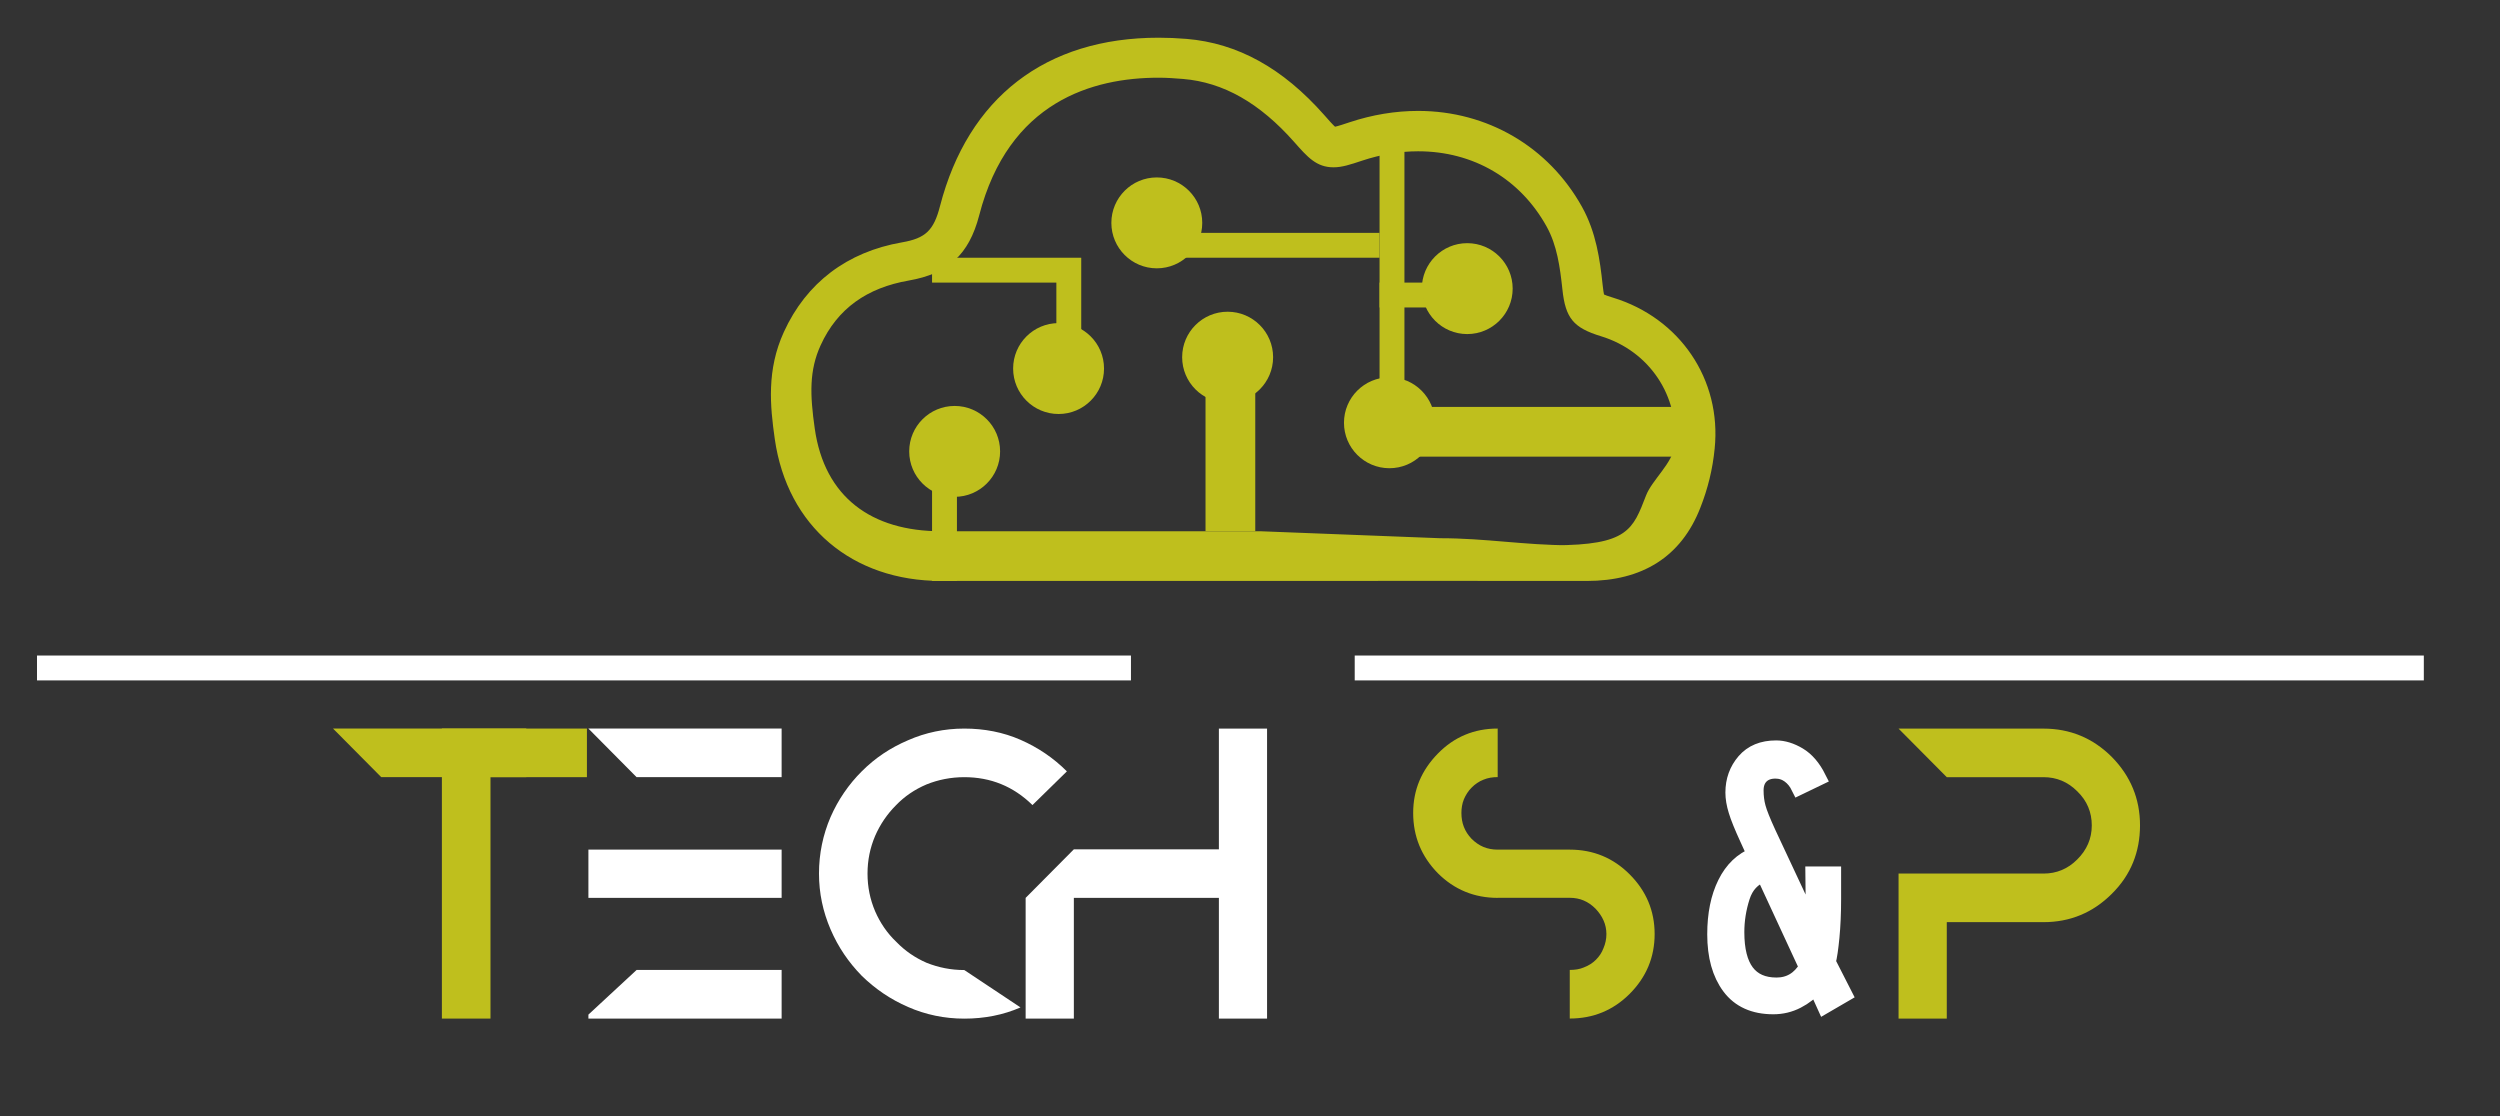 <?xml version="1.0" encoding="utf-8"?>
<!-- Generator: Adobe Illustrator 16.0.0, SVG Export Plug-In . SVG Version: 6.00 Build 0)  -->
<!DOCTYPE svg PUBLIC "-//W3C//DTD SVG 1.1//EN" "http://www.w3.org/Graphics/SVG/1.1/DTD/svg11.dtd">
<svg version="1.1" id="Capa_1" xmlns="http://www.w3.org/2000/svg" xmlns:xlink="http://www.w3.org/1999/xlink" x="0px" y="0px"
	 width="159.584px" height="71.257px" viewBox="0 0 159.584 71.257" enable-background="new 0 0 159.584 71.257"
	 xml:space="preserve">
<rect x="0" y="0" width="159.584" height="71.257" fill="#333333" stroke="none"/>
<g>
	<g>
		<path fill="#FFFFFF" stroke="#FFFFFF" stroke-miterlimit="10" d="M115.908,62.944c-0.32,0.383-0.716,0.692-1.188,0.935
			c-0.471,0.244-0.98,0.366-1.524,0.366c-1.235,0-2.161-0.42-2.784-1.254c-0.624-0.836-0.933-1.953-0.933-3.351
			c0-1.278,0.219-2.358,0.659-3.249c0.44-0.892,1.072-1.492,1.891-1.813l-0.477-1.048c-0.351-0.761-0.59-1.352-0.719-1.777
			c-0.132-0.427-0.195-0.812-0.195-1.162c0-0.775,0.242-1.44,0.719-1.995c0.48-0.555,1.149-0.832,2.019-0.832
			c0.471,0,0.953,0.15,1.447,0.444c0.495,0.297,0.907,0.779,1.243,1.447l-1.23,0.593c-0.156-0.318-0.36-0.573-0.618-0.762
			c-0.257-0.189-0.554-0.285-0.889-0.285c-0.378,0-0.685,0.109-0.912,0.328c-0.225,0.223-0.341,0.529-0.341,0.925
			c0,0.38,0.043,0.74,0.137,1.082c0.091,0.344,0.31,0.893,0.66,1.653l2.167,4.628c0.363,0.821,0.599,1.384,0.704,1.687
			c0.019-0.303,0.024-0.746,0.024-1.323l-0.024-2.37h1.281v1.573c0,0.911-0.038,1.725-0.106,2.439
			c-0.069,0.715-0.146,1.246-0.237,1.595l1.047,2.052l-1.253,0.729L115.908,62.944z M115.337,61.737l-2.755-5.95
			c-0.688,0.243-1.147,0.734-1.38,1.471c-0.236,0.737-0.355,1.484-0.355,2.246c0,2.265,0.852,3.396,2.554,3.396
			C114.233,62.9,114.879,62.512,115.337,61.737z"/>
	</g>
	<g>
		<g>
			<polygon fill="#BFBF1D" points="33.594,46.507 33.594,49.609 24.337,49.609 21.259,46.507 			"/>
			<path fill="#BFBF1D" d="M37.465,46.507v3.102H31.31V65.02h-3.103V49.609v-3.102H37.465z"/>
			<path fill="#FFFFFF" d="M49.894,46.507v3.102h-9.258l-3.076-3.102H49.894z M40.636,54.235h9.258v3.079h-9.258H37.56v-3.079
				H40.636z M40.636,61.916h9.258v3.104H37.56v-0.254L40.636,61.916z"/>
			<path fill="#FFFFFF" d="M55.008,62.288c-0.834-0.854-1.504-1.83-1.99-2.962c-0.487-1.134-0.739-2.314-0.739-3.563
				c0-1.273,0.254-2.477,0.739-3.609c0.486-1.108,1.157-2.083,1.99-2.915c0.855-0.857,1.827-1.505,2.962-1.989
				c1.111-0.488,2.313-0.742,3.585-0.742c1.272,0,2.477,0.231,3.587,0.717c1.109,0.486,2.107,1.157,2.961,2.015l-2.197,2.151
				c-1.225-1.204-2.684-1.781-4.351-1.781c-0.856,0-1.665,0.163-2.406,0.461c-0.763,0.324-1.412,0.764-1.966,1.343
				c-0.556,0.558-0.996,1.203-1.32,1.944c-0.324,0.766-0.486,1.551-0.486,2.408c0,0.855,0.162,1.643,0.486,2.407
				c0.324,0.74,0.763,1.391,1.344,1.943c0.557,0.58,1.203,1.021,1.942,1.344c0.764,0.302,1.551,0.462,2.406,0.462l3.587,2.386
				c-1.11,0.485-2.314,0.716-3.587,0.716c-1.271,0-2.474-0.254-3.585-0.742C56.837,63.791,55.863,63.121,55.008,62.288z"/>
			<path fill="#FFFFFF" d="M80.881,46.507V65.02h-3.075v-7.705h-9.258v7.705H65.47v-7.705l3.078-3.1h9.258V46.51h3.075V46.507z"/>
			<path fill="#BFBF1D" d="M95.602,57.314c-1.503,0-2.776-0.533-3.819-1.573c-1.042-1.066-1.575-2.339-1.575-3.844
				c0-1.481,0.533-2.729,1.575-3.793c1.043-1.066,2.316-1.598,3.819-1.598v3.099c-0.322,0-0.626,0.048-0.902,0.164
				c-0.301,0.117-0.533,0.278-0.763,0.508c-0.21,0.21-0.371,0.462-0.49,0.741c-0.114,0.278-0.16,0.58-0.16,0.879
				c0,0.649,0.21,1.184,0.647,1.645c0.465,0.463,0.995,0.693,1.668,0.693h4.601c1.506,0,2.779,0.532,3.821,1.575
				c1.064,1.063,1.597,2.337,1.597,3.815c0,1.481-0.532,2.753-1.597,3.82c-1.042,1.04-2.315,1.572-3.821,1.572v-3.103
				c0.328,0,0.628-0.043,0.904-0.161c0.3-0.115,0.556-0.277,0.765-0.486c0.209-0.21,0.37-0.438,0.484-0.741
				c0.119-0.277,0.187-0.577,0.187-0.902c0-0.625-0.258-1.158-0.694-1.619c-0.462-0.463-0.996-0.695-1.646-0.695h-4.601V57.314z"/>
			<path fill="#BFBF1D" d="M136.605,52.684c0,1.689-0.58,3.171-1.804,4.375c-1.206,1.204-2.664,1.805-4.353,1.805h-6.178v6.156
				h-3.078v-9.257h3.078h6.178c0.83,0,1.552-0.298,2.151-0.902c0.604-0.601,0.927-1.319,0.927-2.175
				c0-0.831-0.301-1.571-0.927-2.174c-0.603-0.604-1.321-0.902-2.151-0.902h-6.178l-3.078-3.1h9.256
				c1.688,0,3.146,0.602,4.353,1.805C136.003,49.537,136.605,50.994,136.605,52.684z"/>
		</g>
	</g>
	<g>
		<polygon fill="#FFFFFF" points="2.362,43.433 71.491,43.433 71.491,43.433 		"/>
		<rect x="2.362" y="41.845" fill="#FFFFFF" width="69.831" height="1.588"/>
	</g>
	<g>
		<polygon fill="#FFFFFF" points="85.722,43.433 154.853,43.433 154.853,43.433 		"/>
		<rect x="86.476" y="41.845" fill="#FFFFFF" width="68.245" height="1.588"/>
	</g>
	<path fill="#BFBF1D" d="M102.96,18.999c-0.329-0.098-0.489-0.163-0.57-0.201c-0.021-0.089-0.049-0.265-0.086-0.594
		c-0.174-1.642-0.419-3.379-1.317-4.996C98.855,9.372,94.944,7.08,90.524,7.08c-1.452,0-2.921,0.243-4.367,0.722
		c-0.351,0.118-0.738,0.245-0.937,0.287c-0.152-0.136-0.422-0.44-0.693-0.75c-2.647-2.994-5.52-4.583-8.788-4.857
		c-0.602-0.05-1.203-0.075-1.784-0.075c-7.203,0-12.155,3.817-13.951,10.75c-0.4,1.556-0.923,2.054-2.434,2.315
		c-3.495,0.607-6.1,2.582-7.531,5.716c-1.108,2.421-0.882,4.721-0.583,6.828c0.797,5.601,4.963,9.068,10.614,9.068h11.348
		l21.021-0.004c2.946,0,5.896,0.004,8.846,0.004h0.012c3.512,0,6.02-1.519,7.247-4.687c0.47-1.191,0.781-2.445,0.91-3.763
		C109.9,24.22,107.229,20.303,102.96,18.999z M106.891,28.454c-0.108,1.09-1.43,2.182-1.813,3.162
		c-0.845,2.179-1.144,3.19-5.905,3.19v1.291l1.054-1.291c-2.95-0.004-5.365-0.45-8.316-0.45l-11.477-0.445H60.062
		c-4.424,0-7.43-2.17-8.053-6.551c-0.309-2.166-0.359-3.712,0.376-5.323c1.075-2.35,2.97-3.668,5.627-4.13
		c2.498-0.436,3.84-1.642,4.493-4.159c1.882-7.286,7.267-8.788,11.449-8.788c0.509,0,1.037,0.035,1.569,0.08
		c2.572,0.215,4.882,1.531,7.084,4.017c0.858,0.975,1.428,1.623,2.519,1.623c0.54,0,1.055-0.169,1.838-0.43
		c1.188-0.393,2.384-0.593,3.56-0.593c3.518,0,6.509,1.751,8.202,4.802c0.662,1.191,0.854,2.577,1.008,4.013
		c0.193,1.838,0.702,2.454,2.473,2.994C105.282,22.409,107.207,25.28,106.891,28.454z"/>
	<g>
		<polygon fill="#BFBF1D" points="69.019,24.388 67.432,24.388 67.432,18.039 59.497,18.039 59.497,16.452 69.019,16.452 		"/>
		<g>
			<circle fill="#BFBF1D" cx="67.573" cy="23.526" r="2.901"/>
		</g>
	</g>
	<g>
		<rect x="59.497" y="29.149" fill="#BFBF1D" width="1.587" height="7.936"/>
		<g>
			<circle fill="#BFBF1D" cx="60.939" cy="28.814" r="2.901"/>
		</g>
	</g>
	<g>
		<rect x="88.062" y="18.039" fill="#BFBF1D" width="6.348" height="1.587"/>
		<g>
			<path fill="#BFBF1D" d="M93.658,15.522c1.602,0,2.901,1.299,2.901,2.901c0,1.603-1.3,2.902-2.901,2.902
				c-1.6,0-2.898-1.299-2.898-2.902C90.76,16.822,92.059,15.522,93.658,15.522z"/>
		</g>
	</g>
	<g>
		<rect x="88.062" y="8.517" fill="#BFBF1D" width="1.588" height="17.458"/>
		<g>
			<circle fill="#BFBF1D" cx="88.692" cy="26.987" r="2.901"/>
		</g>
	</g>
	<g>
		<rect x="76.953" y="22.8" fill="#BFBF1D" width="3.175" height="11.11"/>
		<g>
			<circle fill="#BFBF1D" cx="78.364" cy="22.802" r="2.903"/>
		</g>
	</g>
	<g>
		<rect x="73.779" y="14.865" fill="#BFBF1D" width="14.283" height="1.586"/>
		<g>
			<circle fill="#BFBF1D" cx="73.843" cy="14.227" r="2.901"/>
		</g>
	</g>
	<rect x="88.062" y="25.975" fill="#BFBF1D" width="20.632" height="3.174"/>
</g>
</svg>
